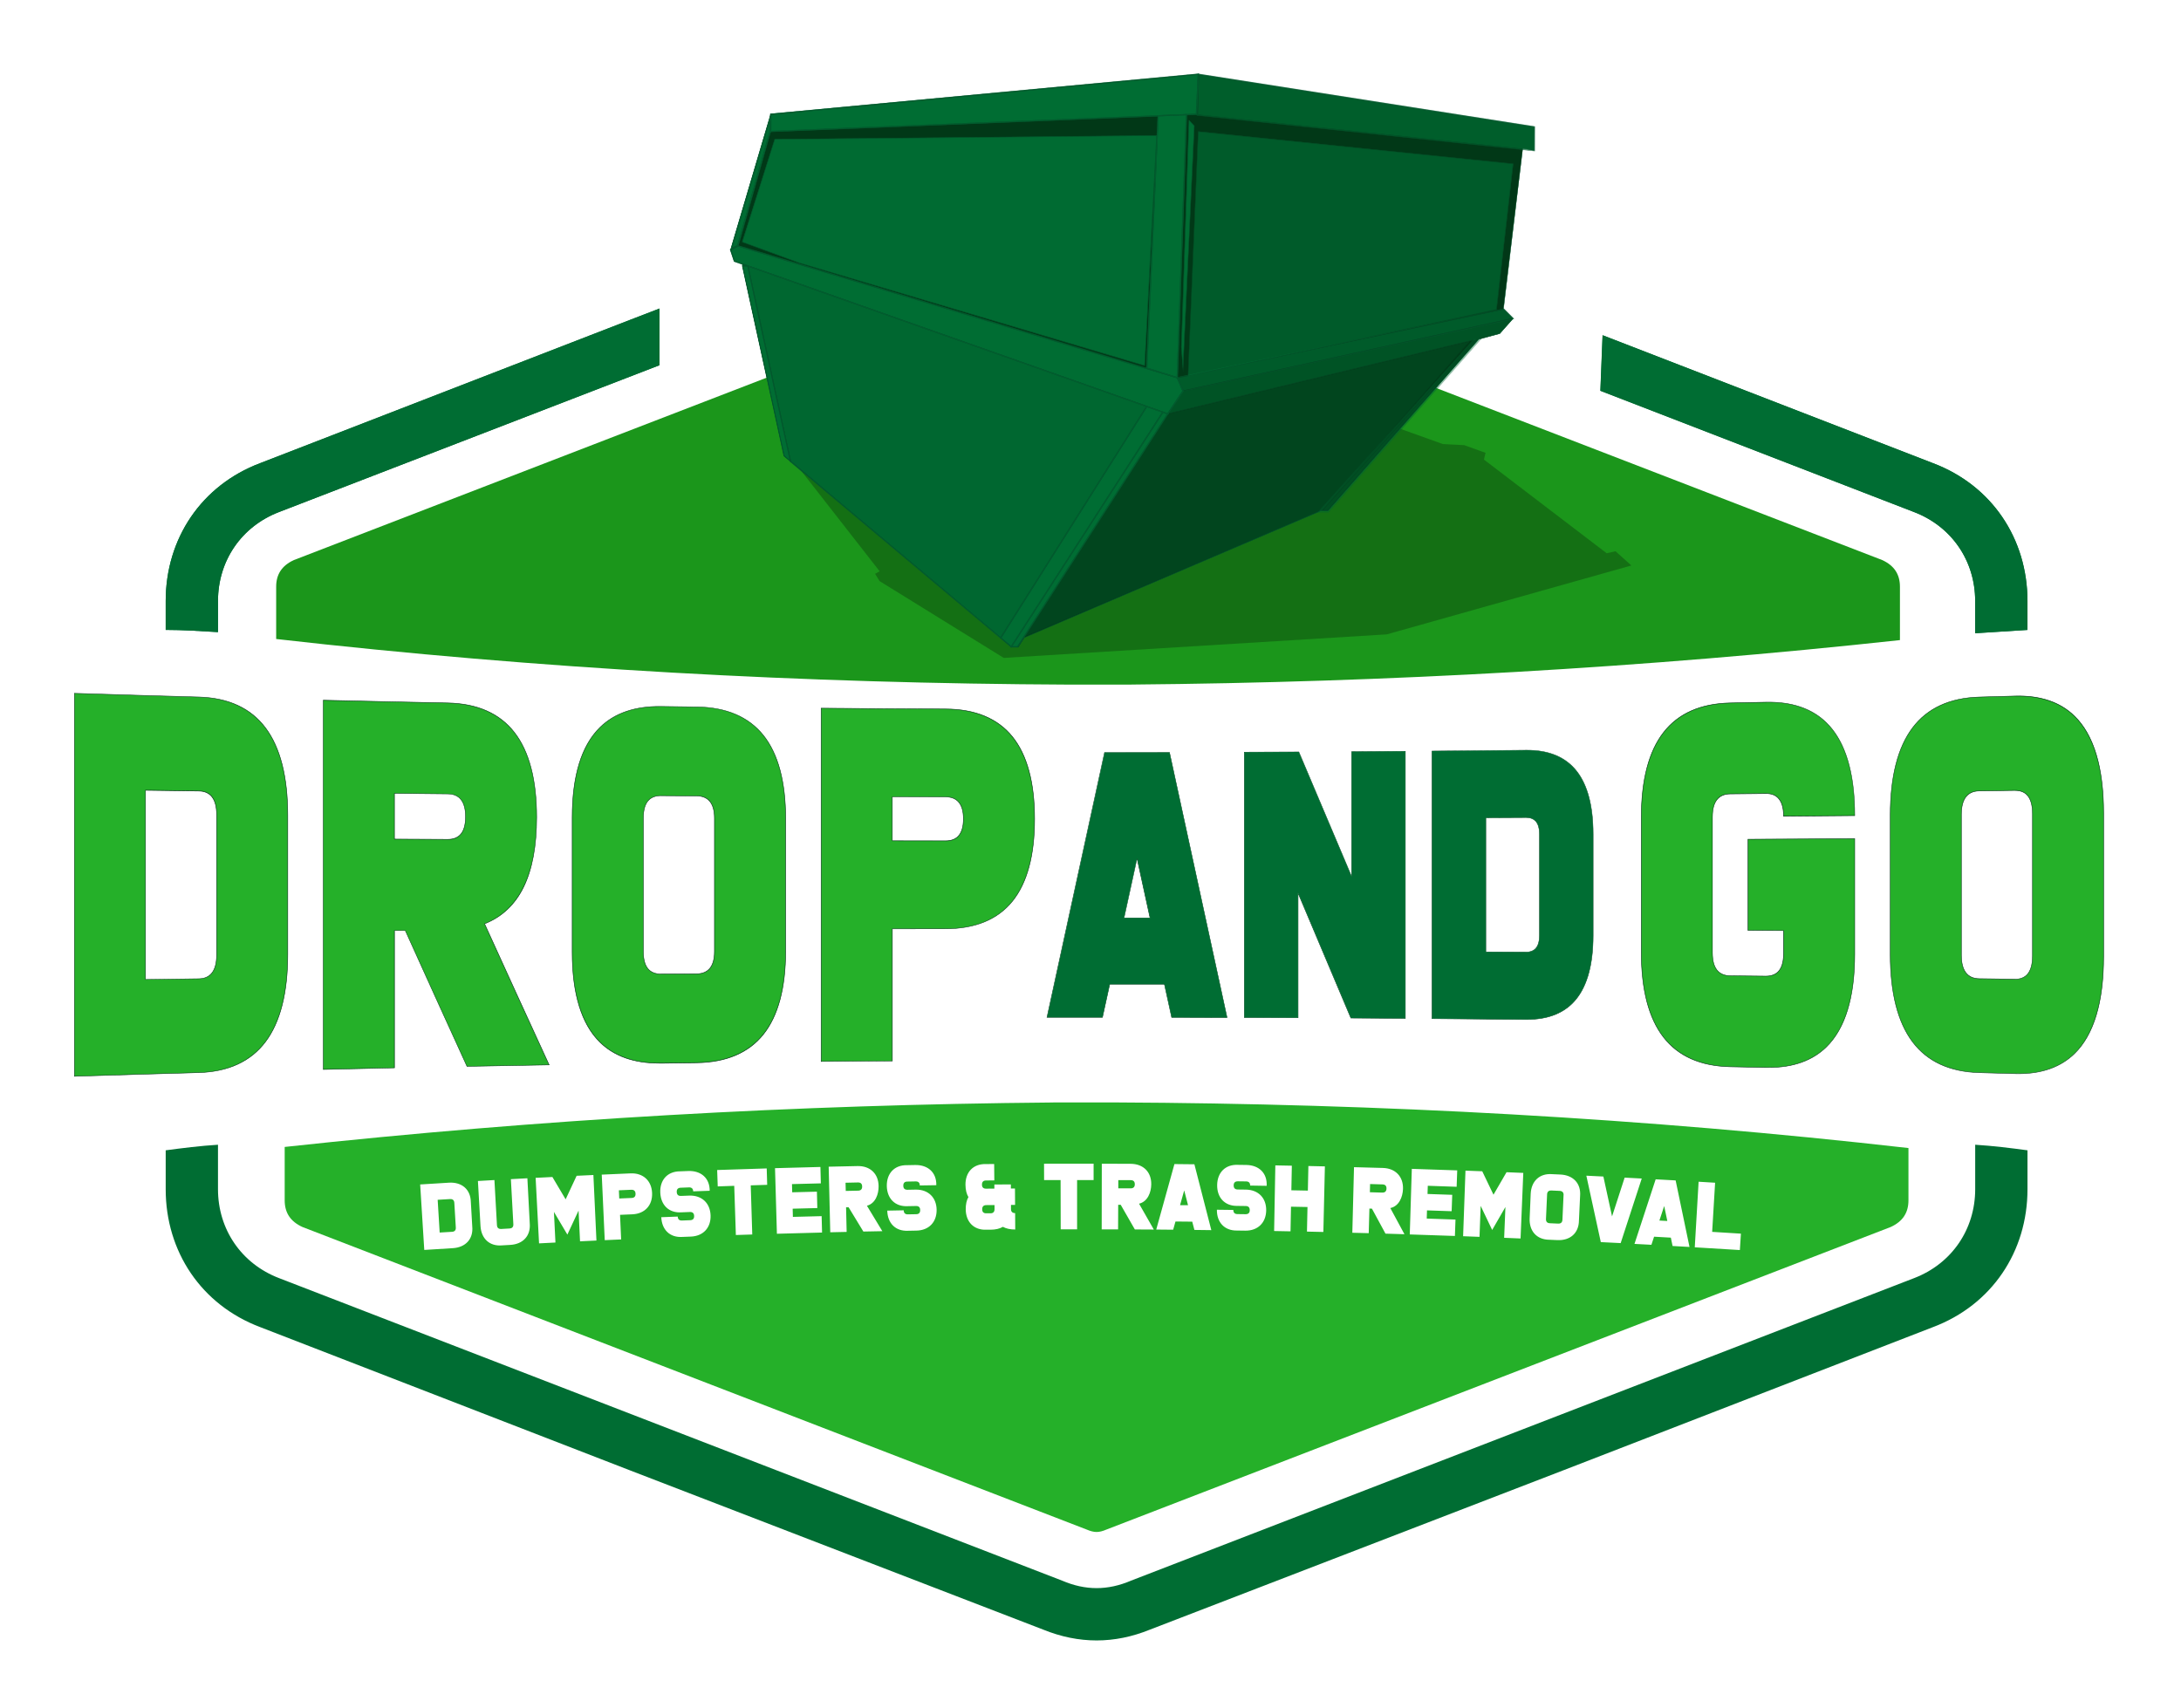 <?xml version="1.0" encoding="UTF-8"?><svg id="Layer_1" xmlns="http://www.w3.org/2000/svg" xmlns:xlink="http://www.w3.org/1999/xlink" viewBox="0 0 415 325"><defs><style>.cls-1{opacity:.9;}.cls-2{filter:url(#drop-shadow-2);}.cls-3{fill:#02562c;}.cls-4{fill:#fff;}.cls-5{opacity:.25;}.cls-6{opacity:.4;}.cls-7,.cls-8,.cls-9{fill:#006d33;}.cls-7,.cls-10,.cls-11{fill-rule:evenodd;}.cls-12{filter:url(#drop-shadow-1);}.cls-10{fill:#1b961b;}.cls-13{opacity:.66;}.cls-11,.cls-14{fill:#25b029;}.cls-9{stroke:#02562c;stroke-linejoin:round;stroke-width:.1px;}.cls-15{opacity:.96;}.cls-16{opacity:.5;}.cls-17{fill:#013817;}.cls-18{fill:#053017;}.cls-19{opacity:.7;}</style><filter id="drop-shadow-1" x="198.3" y="141.84" width="104.88" height="52.21" filterUnits="userSpaceOnUse"><feOffset dx=".87" dy=".87"/><feGaussianBlur result="blur" stdDeviation="0"/><feFlood flood-color="#000" flood-opacity=".9"/><feComposite in2="blur" operator="in"/><feComposite in="SourceGraphic"/></filter><filter id="drop-shadow-2" x="13.24" y="131.03" width="387.08" height="73.84" filterUnits="userSpaceOnUse"><feOffset dx=".87" dy=".87"/><feGaussianBlur result="blur-2" stdDeviation="0"/><feFlood flood-color="#000" flood-opacity=".9"/><feComposite in2="blur-2" operator="in"/><feComposite in="SourceGraphic"/></filter></defs><path class="cls-4" d="M208.66,319.11c-4.24,0-8.51-.86-12.7-2.54-.01,0-78.47-30.25-78.47-30.25l-70.44-27.29c-6.82-2.58-12.5-7.02-16.47-12.85-3.92-5.76-5.99-12.63-5.99-19.88v-7.41c0-.88.16-1.74.49-2.56.29-.72.19-1.54-.26-2.18-.43-.62-1.14-.99-1.89-.99-.02,0-.05,0-.07,0-2.74.08-5.48.17-8.2.25-.06,0-.14,0-.22,0-1.81,0-3.53-.69-4.83-1.96-1.34-1.3-2.11-3.12-2.11-4.98v-72.87c0-1.87.77-3.68,2.11-4.98,1.3-1.26,3.02-1.96,4.83-1.96.08,0,.16,0,.24,0,2.93.09,5.89.18,8.86.27.02,0,.05,0,.07,0,.82,0,1.58-.43,2-1.15.43-.73.42-1.64-.02-2.36-.65-1.08-1-2.32-1-3.58v-5.5c0-7.24,2.07-14.12,5.99-19.88,3.96-5.83,9.65-10.26,16.45-12.84l70.45-27.29,5.52-2.12c.8-.31,1.64-.46,2.49-.46,1.41,0,2.77.42,3.93,1.22.03.02.08.06.12.09l.08.06c.41.3.89.46,1.38.46s.95-.15,1.36-.44c.82-.59,1.16-1.65.84-2.61l-.68-2.04c-.59-1.77-.45-3.67.39-5.33.06-.13.12-.26.16-.39l6.71-22.69c.04-.13.07-.26.08-.4.36-3.24,2.99-5.82,6.25-6.13l80.81-7.58s.1-.01.15-.02c.35-.06.72-.08,1.09-.08h.2c.54,0,1.09.07,1.63.19.06.01.12.03.18.04l63.19,9.9c3.4.53,5.87,3.42,5.87,6.86v4.74c0,1.96-.84,3.84-2.3,5.16-.02.02-.04.04-.06.06-.03.03-.06.06-.08.08-.36.37-.59.84-.65,1.35l-2.36,19.85c-.06.54.07,1.1.37,1.55.57.86.95,1.86,1.09,2.9.13.93.8,1.7,1.71,1.93.19.05.39.07.58.07.72,0,1.41-.34,1.86-.93.49-.65,1.08-1.21,1.76-1.66,1.13-.74,2.45-1.14,3.81-1.14.86,0,1.7.16,2.5.47l62.82,24.32c6.81,2.58,12.5,7.02,16.47,12.84,3.92,5.76,5.99,12.64,5.99,19.88v5.5c0,1.72-.64,3.37-1.79,4.65-.53.58-.72,1.4-.52,2.16.21.76.79,1.36,1.54,1.6,4.18,1.32,7.61,3.79,10.18,7.33,3.61,4.97,5.36,11.77,5.36,20.79v27.33c0,9.02-1.75,15.82-5.36,20.79-2.41,3.33-5.59,5.71-9.43,7.08-.67.24-1.2.77-1.42,1.45-.22.68-.12,1.42.27,2.01.76,1.14,1.16,2.47,1.16,3.85v7.41c0,7.25-2.07,14.12-5.99,19.88-3.96,5.82-9.65,10.26-16.45,12.84l-70.45,27.29s-78.47,30.25-78.48,30.25c-4.18,1.69-8.46,2.54-12.7,2.54Z"/><path class="cls-4" d="M228.37,5.89c.54,0,1.09.07,1.63.19.06.01.12.03.18.04l63.19,9.9c3.4.53,5.87,3.42,5.87,6.86v4.74c0,1.96-.84,3.84-2.3,5.16-.02.02-.04.04-.06.06-.03.03-.06.06-.08.08-.36.37-.59.84-.65,1.35l-2.36,19.85c-.06.54.07,1.1.37,1.55.57.86.95,1.86,1.09,2.9.13.93.8,1.7,1.71,1.93.19.05.39.07.58.07.72,0,1.41-.34,1.86-.93.49-.65,1.08-1.21,1.76-1.66,1.13-.74,2.45-1.14,3.81-1.14.86,0,1.7.16,2.51.47l62.82,24.32c6.81,2.58,12.5,7.02,16.47,12.84,3.92,5.76,5.99,12.64,5.99,19.88v5.5c0,1.72-.64,3.37-1.79,4.65-.53.58-.72,1.4-.52,2.16.21.76.79,1.36,1.54,1.6,4.18,1.32,7.61,3.79,10.18,7.33,3.61,4.97,5.36,11.77,5.36,20.79v27.33c0,9.02-1.75,15.82-5.36,20.79-2.41,3.33-5.59,5.71-9.43,7.08-.67.24-1.2.77-1.42,1.45-.22.68-.12,1.42.27,2.01.76,1.14,1.16,2.47,1.16,3.85v7.41c0,7.25-2.07,14.12-5.99,19.88-3.96,5.82-9.65,10.26-16.45,12.84l-70.45,27.29s-78.47,30.25-78.48,30.25c-4.18,1.69-8.46,2.54-12.7,2.54s-8.51-.86-12.7-2.54c-.01,0-78.47-30.25-78.47-30.25l-70.44-27.29c-6.82-2.58-12.5-7.02-16.47-12.85-3.92-5.76-5.99-12.63-5.99-19.88v-7.41c0-.88.16-1.74.49-2.56.29-.72.19-1.54-.26-2.18-.43-.62-1.14-.99-1.89-.99-.02,0-.05,0-.07,0-2.74.08-5.48.17-8.2.25-.06,0-.14,0-.22,0-1.81,0-3.53-.69-4.83-1.96-1.34-1.3-2.11-3.12-2.11-4.98v-72.87c0-1.87.77-3.68,2.11-4.98,1.3-1.26,3.02-1.96,4.83-1.96.08,0,.16,0,.24,0,2.93.09,5.89.18,8.86.27.02,0,.05,0,.07,0,.82,0,1.58-.43,2-1.15.43-.73.42-1.64-.02-2.36-.65-1.08-1-2.32-1-3.58v-5.5c0-7.24,2.07-14.12,5.99-19.88,3.96-5.83,9.65-10.26,16.45-12.84l70.45-27.29,5.52-2.12c.8-.31,1.64-.46,2.49-.46,1.41,0,2.77.42,3.93,1.22.03.02.08.06.12.09l.08.06c.41.3.89.46,1.38.46s.95-.15,1.36-.44c.82-.59,1.16-1.65.84-2.61l-.68-2.04c-.59-1.77-.45-3.67.39-5.33.06-.13.12-.26.16-.39l6.71-22.69c.04-.13.07-.26.08-.4.36-3.24,2.99-5.82,6.25-6.13l80.81-7.58s.1-.01.15-.02c.35-.06.72-.08,1.09-.08h.2M228.37,1.89h-.2c-.56,0-1.12.04-1.66.13l-80.76,7.57c-5.09.48-9.2,4.47-9.83,9.51l-6.63,22.42c-1.02,2.08-1.34,4.38-.96,6.62-.92-.25-1.86-.37-2.82-.37-1.35,0-2.67.25-3.93.73l-5.52,2.12-70.46,27.3c-7.54,2.85-13.88,7.81-18.31,14.32-4.37,6.43-6.68,14.08-6.68,22.13v5.5c0,1.03.14,2.04.42,3.01-2.08-.06-4.16-.13-6.21-.19-.15,0-.26,0-.36,0-2.86,0-5.56,1.1-7.62,3.09-2.11,2.04-3.33,4.91-3.33,7.85v72.87c0,2.94,1.21,5.81,3.33,7.86,2.05,1.99,4.75,3.08,7.61,3.08.11,0,.23,0,.32,0,1.99-.06,3.97-.12,5.96-.18-.08.55-.13,1.1-.13,1.66v7.41c0,8.05,2.31,15.71,6.68,22.13,4.43,6.51,10.78,11.47,18.36,14.34l70.41,27.28s76.77,29.59,78.45,30.24c4.65,1.87,9.42,2.82,14.16,2.82s9.51-.95,14.16-2.82c1.67-.64,78.45-30.24,78.45-30.24l70.46-27.29c7.54-2.86,13.88-7.81,18.31-14.32,4.37-6.43,6.68-14.08,6.68-22.13v-7.41c0-1.48-.3-2.92-.86-4.27,3.81-1.71,7.01-4.32,9.52-7.78,4.12-5.68,6.13-13.25,6.13-23.14v-27.33c0-9.89-2-17.46-6.13-23.14-2.64-3.63-6.02-6.32-10.07-8.01.92-1.63,1.41-3.48,1.41-5.38v-5.5c0-8.05-2.31-15.7-6.68-22.13-4.43-6.51-10.78-11.47-18.36-14.34l-62.79-24.31c-1.26-.49-2.59-.74-3.95-.74-2.14,0-4.22.62-6,1.79-.2.13-.4.27-.59.42-.16-.36-.34-.71-.53-1.05l2.22-18.67c2.04-2.04,3.2-4.83,3.2-7.73v-4.74c0-5.42-3.89-9.97-9.25-10.81l-63.13-9.89c-.82-.19-1.65-.29-2.49-.29h0Z"/><path class="cls-11" d="M200.4,209.8c-48.88.42-97.55,3.17-146.23,8.46v10.16c0,2.33,1.06,4.02,3.39,5.08l149.19,57.56c1.48.63,2.33.63,3.81,0l149.19-57.56c2.33-1.06,3.39-2.75,3.39-5.08v-9.95c-50.15-5.71-100.52-8.46-151.09-8.68h-11.64Z"/><path class="cls-7" d="M202.1,300.79c4.44,1.9,8.68,1.9,13.12,0l148.98-57.56c7.19-2.75,11.64-9.31,11.64-16.93v-8.46c3.39.21,6.77.63,9.95,1.06v7.41c0,11.85-6.77,22.01-17.99,26.24l-70.47,27.3-78.51,30.26c-6.77,2.75-13.54,2.75-20.32,0l-78.51-30.26-70.47-27.3c-11.22-4.23-17.99-14.39-17.99-26.24v-7.41c3.17-.42,6.56-.85,9.95-1.06v8.46c0,7.62,4.44,14.18,11.64,16.93l148.98,57.56h0ZM53.12,97.43c-7.19,2.75-11.64,9.31-11.64,16.93v5.93c-3.39-.21-6.77-.42-9.95-.42v-5.5c0-11.85,6.77-22.01,17.99-26.24l70.47-27.3,5.5-2.12v10.79l-72.37,27.93h0ZM304.94,63.79l62.85,24.34c11.22,4.23,17.99,14.39,17.99,26.24v5.5c-3.17.21-6.56.42-9.95.63v-6.14c0-7.62-4.44-14.18-11.64-16.93l-59.68-23.07.42-10.58Z"/><path class="cls-10" d="M215.29,130.27c48.88-.42,97.55-3.17,146.23-8.46v-10.16c0-2.33-1.06-4.02-3.39-5.08l-149.19-57.56c-1.48-.63-2.33-.63-3.81,0L55.94,106.57c-2.33,1.06-3.39,2.75-3.39,5.08v9.95c50.15,5.71,100.52,8.46,151.09,8.68h11.64Z"/><polygon class="cls-5" points="307.4 104.9 310.42 107.61 263.87 120.72 190.99 125.2 167.36 110.58 166.51 109.19 167.38 108.72 149.57 85.91 161.25 59.32 162.32 59.09 164.52 60.07 227.54 68.24 228.75 68.08 274.54 84.5 278.6 84.71 282.67 86.17 282.37 87.46 305.72 105.28 307.4 104.9"/><path class="cls-7" d="M53.12,97.43l72.37-27.93v-10.79l-5.5,2.12-70.47,27.3c-11.22,4.23-17.99,14.39-17.99,26.24v5.5c3.17,0,6.56.21,9.95.42v-5.93c0-7.62,4.44-14.18,11.64-16.93h0ZM304.52,74.37l59.68,23.07c7.19,2.75,11.64,9.31,11.64,16.93v6.14c3.39-.21,6.77-.42,9.95-.63v-5.5c0-11.85-6.77-22.01-17.99-26.24l-62.85-24.34-.42,10.58Z"/><polygon class="cls-17" points="192.42 123.04 149.22 86.73 141.13 49.7 139.75 49.66 139.06 47.52 146.69 21.76 228.02 14.16 291.94 24.18 291.9 28.64 289.77 28.23 286.08 58.79 287.91 60.64 285.37 63.48 281.4 64.56 252.68 97.27 251.26 97.25 194.94 121.32 193.76 123.16 192.42 123.04"/><path class="cls-3" d="M228.01,14.21l63.84,10v4.32l-2.07-.34-.1-.02v.1s-3.64,30.51-3.64,30.51v.05s.03.03.03.03l1.75,1.75-2.46,2.82-3.97,1.08h-.03s-.02.03-.02.03l-28.67,32.66h-1.45s-56.3,24.08-56.3,24.08h-.03s-.02.04-.02.04l-1.14,1.79-1.28-.11-43.18-36.28-8.1-37.02-.02-.08h-1.35l-.69-2.08,7.6-25.7,81.29-7.62M228.01,14.11l-81.37,7.63-7.63,25.79.73,2.18h1.34l8.1,37.05,43.23,36.32,1.37.12,1.17-1.84,56.3-24.07h1.45l28.7-32.69,4-1.09,2.54-2.91-1.82-1.82,3.63-30.51,2.18.36v-4.52l-63.93-10.01h0Z"/><g class="cls-16"><polygon class="cls-8" points="225.15 74.44 287.96 60.66 285.37 63.48 222.31 78.7 225.15 74.44"/><path class="cls-3" d="M287.68,60.77l-2.33,2.66-62.93,15.19,2.75-4.12,62.52-13.73M287.95,60.61l-62.84,13.8-2.91,4.36,63.2-15.26,2.54-2.91h0Z"/></g><g class="cls-5"><polygon class="cls-8" points="222.24 78.8 279.67 64.95 251.22 97.27 194.93 121.16 222.24 78.8"/><path class="cls-3" d="M279.39,65.07l-28.18,32.15-56.15,23.84,27.21-42.2,57.13-13.79M279.66,64.9l-57.46,13.87-27.4,42.5,56.46-23.97,28.4-32.39h0Z"/></g><polygon class="cls-8" points="146.7 21.74 228.02 14.16 227.6 21.74 146.7 24.96 146.7 21.74"/><path class="cls-3" d="M227.91,14.22l-.35,7.43-80.81,3.26v-3.08l81.17-7.61M228.01,14.11l-81.37,7.63v3.27l81-3.27.36-7.63h0Z"/><path class="cls-8" d="M146.58,21.64l81.56-7.6-.43,7.82-.06-.04-81.07,3.27v-3.44ZM146.76,21.8l-.04,3.09,80.83-3.21.4-7.49-81.18,7.61Z"/><path class="cls-3" d="M228.03,14.09l-.37,7.67h-.02s-81.02,3.27-81.02,3.27v-3.31l81.41-7.63M146.67,24.99h.1s80.78-3.26,80.78-3.26h.09s0-.09,0-.09l.35-7.39v-.11s-.11.01-.11.01l-81.13,7.61h-.09v3.24M228.13,13.99l-81.6,7.65v3.49l81.12-3.27h.11s.37-7.87.37-7.87h0ZM227.89,14.24l-.35,7.39-80.78,3.26v-3.04l81.13-7.61h0Z"/><g class="cls-19"><polygon class="cls-8" points="227.84 21.84 228.09 14.12 291.94 24.18 291.9 28.59 227.84 21.84"/><path class="cls-3" d="M228.13,14.23l63.72,9.98v4.33l-63.91-6.73.2-7.57M228.04,14.12l-.2,7.77,64.11,6.75v-4.52l-63.91-10.01h0Z"/><path class="cls-8" d="M227.72,21.95l.25-7.96.07.07,64,10.02-.04,4.64-64.29-6.77ZM227.9,21.78l63.92,6.78.05-4.34-63.77-10.03-.2,7.59Z"/><path class="cls-3" d="M228.02,14.1h.02s63.92,10.02,63.92,10.02v4.55h-.02s-64.13-6.76-64.13-6.76l.21-7.81M291.92,28.62v-4.48h-.08s-63.68-9.99-63.68-9.99l-.11-.02v.11s-.2,7.53-.2,7.53v.09s.09,0,.09,0l63.88,6.73h.11M227.93,13.99l-.21,8.01,64.22,6.77h.13s0-4.73,0-4.73l-64-10.02-.13-.02h0ZM291.83,28.52l-63.88-6.73.2-7.53,63.68,9.97v4.29h0Z"/></g><g class="cls-13"><polygon class="cls-8" points="224.06 71.85 286.14 58.84 287.91 60.64 225.13 74.36 224.06 71.85"/><path class="cls-3" d="M286.1,58.9l1.65,1.65-62.59,13.75-1.01-2.36,61.95-13.04M286.13,58.79l-62.11,13.08,1.09,2.54,62.84-13.8-1.82-1.82h0Z"/><path class="cls-8" d="M223.94,71.79l62.23-13.04,1.92,1.95-63,13.76-1.14-2.67ZM224.13,71.89l.99,2.45,62.67-13.73-1.67-1.77-61.99,13.05Z"/><path class="cls-3" d="M286.16,58.7l-62.26,13.11,1.16,2.71,63.07-13.85-1.96-1.96h0ZM225.16,74.31l-1.02-2.38,61.96-13.05,1.67,1.67-62.62,13.75h0Z"/></g><polygon class="cls-8" points="146.61 22.36 146.51 25 140.35 46.73 139.24 47.27 146.61 22.36"/><path class="cls-3" d="M146.46,23.01v1.98l-6.15,21.69-1,.5,7.15-24.17M146.56,22.34l-7.4,25.02,1.24-.62,6.16-21.75v-2.66h0Z"/><path class="cls-9" d="M146.47,22.94v2.05l-6.15,21.7-1.03.51,7.17-24.26M146.65,21.74l-7.63,25.79,1.45-.73,6.18-21.79v-3.27h0Z"/><polygon class="cls-8" points="139.76 49.67 139.06 47.52 140.49 46.85 224 71.92 225.06 74.43 222.18 78.71 139.76 49.67"/><path class="cls-3" d="M140.48,46.91l83.47,25.04,1.05,2.45-2.84,4.25-82.34-29.02-.68-2.06,1.34-.67M140.47,46.81l-1.45.73.73,2.18,82.46,29.06,2.91-4.36-1.09-2.54-83.55-25.06h0Z"/><path class="cls-8" d="M139.67,49.76l-.75-2.3,1.56-.73,83.61,25.1,1.11,2.62-2.97,4.41-82.56-29.1ZM139.14,47.55l.65,2.09,82.35,29.04,2.88-4.25-1.04-2.48-83.5-25.07-1.34.67Z"/><path class="cls-3" d="M140.47,46.79h0s83.55,25.07,83.55,25.07l1.1,2.56-2.92,4.38h-.01s-82.46-29.07-82.46-29.07l-.73-2.2,1.47-.74M222.19,78.75l.04-.06,2.82-4.23.03-.04-.02-.05-1.04-2.44-.02-.04h-.04s-83.45-25.05-83.45-25.05h-.04s-.03,0-.03,0l-1.32.66-.08.04.03.08.68,2.03v.04s.06.02.06.02l82.32,29.01.07.02M140.46,46.68l-1.58.79.78,2.33,82.51,29.08.08.03,2.99-4.49-1.14-2.65-83.6-25.08h-.04ZM222.15,78.63l-82.32-29.01-.68-2.03,1.32-.66,83.45,25.03,1.04,2.44-2.82,4.23h0Z"/><polygon class="cls-8" points="218.22 70.01 220.42 22.04 225.76 21.87 223.97 71.81 218.22 70.01"/><path class="cls-3" d="M225.66,21.92l-1.74,49.82-5.62-1.76,2.16-47.85,5.2-.21M225.76,21.82l-5.39.22-2.16,48.02,5.81,1.82,1.75-50.05h0Z"/><path class="cls-8" d="M218.1,70.09l2.21-48.16,5.58-.18-.05.07-1.75,50.14-5.98-1.87ZM220.48,22.1l-2.2,47.87,5.62,1.79,1.8-49.87-5.21.21Z"/><path class="cls-3" d="M225.78,21.8v.02s-1.75,50.08-1.75,50.08l-5.85-1.83h0s2.16-48.05,2.16-48.05l5.43-.22M224,71.84v-.13s1.74-49.77,1.74-49.77v-.1s-.1,0-.1,0l-5.16.21h-.09s0,.09,0,.09l-2.16,47.82v.07s.07.02.07.02l5.58,1.74.12.04M225.88,21.7l-5.62.23-2.17,48.12v.09s6.04,1.89,6.04,1.89l1.75-50.2v-.12h0ZM225.64,21.94l-1.74,49.77-5.58-1.74,2.16-47.82,5.16-.21h0Z"/><g class="cls-15"><polygon class="cls-8" points="152.11 50.03 141.21 46.03 147.42 26.48 220.13 25.79 217.8 69.57 152.11 50.03"/><path class="cls-3" d="M220.02,25.84l-2.27,43.67-65.62-19.52-10.81-3.96,6.13-19.46,72.58-.72M220.13,25.74l-72.75.73-6.18,19.62,10.9,4,65.75,19.55,2.28-43.89h0Z"/></g><polygon class="cls-8" points="224.79 66.06 226.24 22.83 227.25 23.96 225.09 70.05 224.79 66.06"/><path class="cls-3" d="M226.29,23.06l.9.9-2.1,45.29-.24-3.19,1.45-43M226.2,22.83l-1.45,43.23.36,4.78,2.18-46.91-1.09-1.09h0Z"/><g class="cls-13"><polygon class="cls-8" points="228.01 25.01 287.94 31.18 284.75 58.93 226.07 71.56 228.01 25.01"/><path class="cls-3" d="M228.06,25.12l59.78,6.1-3.14,27.63-58.59,12.65,1.94-46.38M227.97,25.01l-1.95,46.61,58.78-12.69,3.15-27.8-59.98-6.12h0Z"/></g><g class="cls-1"><polygon class="cls-8" points="150.43 87.74 142.34 50.6 218.19 77.41 190.4 121.33 150.43 87.74"/><path class="cls-3" d="M142.42,50.76l75.64,26.66-27.67,43.85-39.91-33.54-8.07-36.97M142.29,50.61l8.11,37.17,40.02,33.63,27.79-44.04-75.92-26.76h0Z"/><path class="cls-8" d="M150.32,87.81l-8.15-37.38.13.12,76.06,26.8-.1.05-27.83,44.11-40.11-33.7ZM150.46,87.73l39.9,33.54,27.71-43.82-75.69-26.74,8.08,37.01Z"/><path class="cls-3" d="M142.26,50.58h.03s75.94,26.77,75.94,26.77v.02s-27.81,44.06-27.81,44.06h-.02s-40.02-33.65-40.02-33.65h0s-8.12-37.21-8.12-37.21M190.41,121.38l.06-.09,27.64-43.81.06-.1-.11-.04-75.59-26.64-.16-.06.04.17,8.06,36.93v.03s.03.02.03.02l39.89,33.52.08.07M142.13,50.43l8.15,37.37v.04s40.06,33.65,40.06,33.65l.1.09,27.86-44.16.08-.12-76.05-26.8-.2-.07h0ZM190.39,121.23l-39.89-33.52-8.06-36.93,75.59,26.64-27.64,43.81h0Z"/></g><polygon class="cls-8" points="190.45 121.37 218.25 77.39 221.25 78.49 192.4 123.02 190.45 121.37"/><path class="cls-3" d="M218.25,77.48l2.87,1.01-28.73,44.45-1.85-1.56,27.7-43.91M218.21,77.36l-27.79,44.04,2,1.68,28.85-44.64-3.06-1.08h0Z"/><path class="cls-8" d="M190.3,121.39l.06-.02,27.84-44.12,3.23,1.18-.1.05-28.89,44.71-2.13-1.79ZM190.53,121.36l1.83,1.59,28.77-44.42-2.9-1.08-27.71,43.91Z"/><path class="cls-3" d="M218.2,77.34l3.1,1.09v.02s-28.88,44.66-28.88,44.66l-2.03-1.7h0s27.8-44.07,27.8-44.07M192.41,123.06l.06-.09,28.7-44.41.07-.1-.12-.04-2.84-1-.07-.03-.04.07-27.69,43.88-.05.07.06.05,1.82,1.53.08.07M218.16,77.22l-27.84,44.12-.05.09,2.18,1.83,28.92-44.75.08-.12-3.29-1.16h0ZM192.39,122.91l-1.82-1.53,27.69-43.88,2.84,1-28.7,44.41h0Z"/><polygon class="cls-8" points="149.22 86.73 141.33 50.6 142.29 50.66 150.32 87.65 149.22 86.73"/><path class="cls-3" d="M142.21,50.71l8.03,36.82-.97-.81-7.88-36.01h.81M142.29,50.61h-1.01l7.91,36.15,1.21,1.02-8.11-37.17h0Z"/><path class="cls-8" d="M149.14,86.77l-7.92-36.26,1.14.06,8.1,37.31-1.32-1.11ZM149.22,86.73l1.01.86-7.96-36.9-.94-.04,7.89,36.08Z"/><path class="cls-3" d="M142.36,50.52h-1.18l7.94,36.29,1.43,1.2-8.16-37.42v-.07h-.01ZM150.26,87.55l-.99-.83-7.88-36.02h.83l8.04,36.85h0Z"/><polygon class="cls-8" points="192.42 123.04 221.31 78.47 222.19 78.82 193.6 123.04 192.42 123.04"/><path class="cls-3" d="M221.31,78.56l.75.26-27.33,42.39-1.14,1.78h-.99l28.71-44.43M221.27,78.44l-28.85,44.64h1.22l1.17-1.82,27.4-42.5-.93-.33h0Z"/><path class="cls-8" d="M192.2,123.15l29.06-44.83,1.1.43-.1.05-28.59,44.35h-1.46ZM192.59,122.95l.98.07,28.5-44.16-.77-.33-28.71,44.42Z"/><path class="cls-3" d="M221.26,78.42l.97.34v.02s-28.59,44.32-28.59,44.32h-1.26l28.88-44.69M192.45,123.07h1.17l.03-.04,28.46-44.14.07-.1-.12-.04-.71-.25-.07-.03-.04.06-28.69,44.39-.1.15M221.22,78.3l-29.02,44.9h1.49l28.6-44.37.08-.12-1.16-.41h0ZM192.63,122.97l28.69-44.39.71.25-28.46,44.14h-.94Z"/><g class="cls-6"><polygon class="cls-8" points="251.26 97.25 280.55 64.73 281.41 64.65 252.69 97.25 251.26 97.25"/><path class="cls-3" d="M281.17,64.73l-28.51,32.47h-1.19l29.09-32.41.61-.06M281.41,64.61l-.89.09-29.26,32.6h1.45l28.7-32.69h0Z"/><path class="cls-8" d="M250.74,97.48l29.7-32.97,1.54-.14-29.18,33.12h-2.05ZM280.62,64.87l-28.88,32.17.87.08,28.36-32.28-.34.03Z"/><path class="cls-3" d="M281.74,64.44l-28.96,32.99h-1.82l29.49-32.86,1.29-.13M251.56,97.16h1.09l.03-.03,28.24-32.17.16-.18-.24.02-.22.02h-.04s-.03.03-.03.03l-28.85,32.15-.14.16M281.97,64.32l-1.57.16-29.66,33.05h2.08l29.15-33.21h0ZM280.85,64.89l-28.24,32.17h-.83l28.85-32.15.22-.02h0Z"/></g><g class="cls-12"><path class="cls-18" d="M289.72,193.18c-.07,0-.15,0-.22,0-5.9-.06-11.91-.11-17.87-.16h-.05v-51.01h.05c5.96-.05,11.97-.1,17.87-.16,3.76-.04,6.73.99,8.83,3.06,2.64,2.61,3.98,6.97,3.98,12.94v19.32c0,5.97-1.34,10.33-3.98,12.94-2.06,2.03-4.95,3.06-8.61,3.06ZM271.69,192.92c5.94.05,11.93.1,17.82.16,3.74.04,6.68-.98,8.76-3.04,2.62-2.6,3.96-6.93,3.96-12.88v-19.32c0-5.95-1.33-10.28-3.96-12.88-2.08-2.06-5.03-3.08-8.76-3.04-5.88.06-11.88.11-17.82.16v50.82ZM266.58,192.98h-.05c-3.41-.03-6.9-.05-10.36-.07h-.03s-.01-.03-.01-.03c-3.19-7.57-6.45-15.28-9.96-23.58v23.55h-.05c-3.4-.02-6.81-.03-10.21-.04h-.05v-50.59h.05c3.45-.01,6.94-.03,10.36-.04h.03s.01.03.01.03c3.56,8.39,6.82,16.09,9.96,23.52v-23.6h.05c3.4-.02,6.81-.04,10.21-.07h.05s0,50.93,0,50.93ZM256.21,192.81c3.44.02,6.89.04,10.28.07v-50.74c-3.37.02-6.74.05-10.11.07v23.99l-.09-.22c-3.17-7.49-6.45-15.25-10.04-23.71-3.4.02-6.86.03-10.28.04v50.4c3.37.01,6.74.03,10.11.04v-23.93l.09.22c3.54,8.37,6.83,16.14,10.04,23.77ZM232.68,192.8h-.06c-3.5-.01-7.04-.02-10.54-.03h-.04s-1.38-6.3-1.38-6.3c-3.45,0-6.89,0-10.34,0l-1.38,6.3h-.04c-3.47,0-7.02,0-10.54,0h-.06s.01-.06.01-.06c2.41-11.1,4.82-22.21,7.24-33.31l3.72-17.12h.04c4.1,0,8.25,0,12.35-.01h.04s0,.04,0,.04c4.22,19.41,7.7,35.44,10.95,50.45v.06ZM222.11,192.67c3.46,0,6.98.02,10.44.03-3.25-14.98-6.72-30.98-10.93-50.35-4.07,0-8.2.01-12.28.01l-3.7,17.05c-2.41,11.08-4.82,22.16-7.22,33.25,3.49,0,7,0,10.44,0l1.38-6.3h.04c3.47,0,6.94,0,10.41,0h.04l1.38,6.3ZM289.53,180.37s-.01,0-.02,0c-2.55-.01-5.1-.03-7.66-.04h-.05v-25.64h.05c2.55-.01,5.1-.02,7.66-.04,0,0,.01,0,.02,0,.75,0,1.35.21,1.77.63.53.53.81,1.41.81,2.61v19.23c0,1.2-.27,2.07-.81,2.61-.42.42-1.02.63-1.77.63ZM281.9,180.23c2.54.01,5.07.02,7.61.04,0,0,.01,0,.02,0,.73,0,1.3-.2,1.71-.61.52-.51.78-1.37.78-2.54v-19.23c0-1.17-.26-2.02-.78-2.54-.4-.4-.98-.61-1.71-.61,0,0-.01,0-.02,0-2.54.01-5.07.03-7.61.04v25.45ZM218.03,173.86h-5.07s2.54-11.65,2.54-11.65l2.54,11.65ZM213.07,173.76h4.83s-2.42-11.1-2.42-11.1l-2.42,11.1Z"/><path class="cls-8" d="M220.7,186.42c-3.47,0-6.94,0-10.41,0-.46,2.1-.92,4.2-1.38,6.3-3.51,0-7.03,0-10.54,0,3.65-16.8,7.3-33.6,10.95-50.39,4.12,0,8.24,0,12.35-.01,3.65,16.8,7.3,33.61,10.95,50.45-3.51-.01-7.03-.02-10.54-.03-.46-2.1-.92-4.2-1.38-6.3ZM217.97,173.81c-.83-3.79-1.65-7.58-2.48-11.37-.83,3.79-1.65,7.58-2.48,11.37,1.65,0,3.3,0,4.95,0ZM246.12,169.06v23.74c-3.4-.02-6.81-.03-10.21-.04v-50.5c3.45-.01,6.91-.03,10.36-.04,3.35,7.9,6.7,15.81,10.06,23.74v-23.8c3.4-.02,6.81-.04,10.21-.07v50.83c-3.45-.03-6.91-.05-10.36-.07-3.35-7.95-6.7-15.88-10.06-23.8ZM271.64,142.05c5.96-.05,11.91-.1,17.87-.16,8.51-.09,12.76,5.22,12.76,15.96v19.32c0,10.74-4.25,16.05-12.76,15.96-5.96-.06-11.91-.12-17.87-.16v-50.91ZM281.85,154.74v25.54c2.55.01,5.1.02,7.66.04,1.7,0,2.55-1.05,2.55-3.19v-19.23c0-2.14-.85-3.2-2.55-3.19-2.55.01-5.1.03-7.66.04Z"/></g><g class="cls-2"><path class="cls-14" d="M13.29,131.08c7.89.25,15.79.48,23.68.7,11.28.33,16.91,7.81,16.91,22.5v26.47c0,14.69-5.64,22.17-16.91,22.5-7.89.22-15.79.45-23.68.7,0-24.29,0-48.58,0-72.87ZM26.82,149.5v36.02c3.38-.05,6.77-.1,10.15-.14,2.25-.03,3.38-1.53,3.38-4.5v-26.73c0-2.97-1.13-4.47-3.38-4.5-3.38-.05-6.77-.09-10.15-.14ZM60.64,132.38c7.89.19,15.79.36,23.68.52,11.28.24,16.92,7.47,16.92,21.75,0,10.94-3.3,17.69-9.91,20.28,4.09,9.01,8.19,17.95,12.28,26.85-5.21.09-10.42.18-15.63.28-3.91-8.56-7.83-17.17-11.74-25.85-.69,0-1.38,0-2.06.01v26.12c-4.51.1-9.02.2-13.53.31,0-23.42,0-46.84,0-70.26ZM74.18,150.1v8.71c3.38.02,6.77.04,10.15.05,2.26.01,3.38-1.42,3.38-4.3,0-2.88-1.13-4.33-3.38-4.35-3.38-.03-6.77-.07-10.15-.1ZM131.7,133.65c11.28.14,16.92,7.2,16.92,21.23v25.25c0,14.03-5.64,21.08-16.92,21.23-2.26.03-4.51.06-6.77.09-11.28.16-16.92-6.86-16.92-21.12v-25.64c0-14.26,5.64-21.28,16.92-21.12,2.26.03,4.51.06,6.77.09ZM135.08,154.83c0-2.82-1.13-4.23-3.38-4.25-2.26-.01-4.51-.03-6.77-.04-2.26-.02-3.38,1.39-3.38,4.23v25.49c0,2.83,1.13,4.24,3.38,4.23,2.26-.01,4.51-.03,6.77-.04,2.26-.01,3.38-1.43,3.38-4.25,0-8.45,0-16.91,0-25.36ZM155.38,133.9c7.9.07,15.79.12,23.69.15,11.28.05,16.92,7.01,16.92,20.93,0,13.92-5.64,20.88-16.92,20.89-3.38,0-6.77,0-10.15.01v25.14c-4.51.03-9.02.06-13.54.1v-67.23ZM168.92,150.75v8.38c3.38,0,6.77,0,10.15.01,2.26,0,3.38-1.39,3.38-4.18,0-2.79-1.13-4.18-3.38-4.19-3.38,0-6.77-.02-10.15-.03ZM335.13,132.76c11.28-.26,16.92,6.92,16.92,21.58-4.51.04-9.02.08-13.53.11,0-2.9-1.13-4.34-3.38-4.32-2.26.02-4.51.05-6.77.07-2.26.02-3.38,1.47-3.38,4.35v25.91c0,2.88,1.13,4.33,3.38,4.35,2.26.02,4.51.05,6.77.07,2.26.02,3.38-1.41,3.38-4.32v-4.35c-2.26-.01-4.51-.02-6.77-.04v-17.34c6.77-.03,13.53-.07,20.3-.11v21.96c0,14.66-5.64,21.83-16.92,21.58-2.26-.05-4.51-.09-6.77-.14-11.28-.24-16.92-7.47-16.92-21.75v-25.73c0-14.28,5.64-21.51,16.92-21.75,2.26-.04,4.51-.09,6.77-.14ZM382.49,131.58c11.28-.35,16.91,7.06,16.91,22.26v27.33c0,15.21-5.64,22.61-16.91,22.26-2.26-.06-4.51-.13-6.77-.19-11.28-.33-16.91-7.81-16.91-22.5v-26.47c0-14.69,5.64-22.17,16.91-22.5,2.26-.06,4.51-.13,6.77-.19ZM385.87,154c0-3-1.13-4.49-3.38-4.45-2.26.03-4.51.06-6.77.1-2.26.03-3.38,1.53-3.38,4.5v26.73c0,2.97,1.13,4.47,3.38,4.5,2.26.03,4.51.06,6.77.1,2.25.03,3.38-1.45,3.38-4.45v-27.02Z"/><path class="cls-18" d="M13.24,203.99v-72.97h.05c7.86.25,15.83.48,23.68.7,5.63.16,9.91,2.14,12.72,5.89,2.81,3.74,4.24,9.35,4.24,16.66v26.47c0,7.32-1.43,12.92-4.24,16.66-2.81,3.74-7.09,5.72-12.72,5.89-7.86.22-15.83.45-23.68.7h-.05ZM13.33,131.13v72.77c7.83-.25,15.78-.48,23.63-.7,5.6-.16,9.85-2.13,12.65-5.85,2.8-3.72,4.22-9.31,4.22-16.61v-26.47c0-7.3-1.42-12.88-4.22-16.61-2.8-3.72-7.05-5.68-12.65-5.85-7.84-.22-15.79-.45-23.63-.7ZM383.23,203.5c-.25,0-.49,0-.74-.01-2.26-.06-4.51-.13-6.77-.19-5.63-.16-9.91-2.14-12.72-5.89-2.81-3.74-4.24-9.35-4.24-16.66v-26.47c0-7.32,1.43-12.92,4.24-16.66,2.81-3.74,7.09-5.72,12.72-5.89,2.26-.06,4.51-.13,6.77-.19h0c4.8-.15,8.63,1.13,11.38,3.8,3.7,3.59,5.58,9.82,5.58,18.51v27.33c0,8.69-1.88,14.92-5.58,18.51-2.61,2.53-6.19,3.81-10.64,3.81ZM382.49,131.63c-2.26.06-4.51.13-6.77.19-5.6.16-9.85,2.13-12.65,5.85-2.8,3.72-4.22,9.31-4.22,16.61v26.47c0,7.3,1.42,12.88,4.22,16.61,2.79,3.72,7.05,5.68,12.65,5.85,2.26.06,4.51.13,6.77.19,4.77.15,8.58-1.12,11.31-3.77,3.68-3.57,5.55-9.78,5.55-18.44v-27.33c0-8.67-1.87-14.87-5.55-18.44-2.73-2.65-6.54-3.92-11.31-3.77h0ZM60.6,202.69v-70.36h.05c7.86.19,15.83.36,23.68.52,5.63.12,9.91,2.01,12.72,5.63,2.81,3.61,4.24,9.06,4.24,16.17,0,5.45-.84,9.92-2.48,13.29-1.64,3.35-4.14,5.71-7.41,7.01,3.95,8.68,8.07,17.7,12.26,26.8l.03.07h-.07c-5.17.09-10.43.18-15.63.28h-.03s-.01-.03-.01-.03c-3.99-8.72-7.93-17.41-11.73-25.82h-1.98v26.13h-.05c-4.5.1-9.06.2-13.53.31h-.05ZM60.69,132.43v70.16c4.44-.11,8.96-.21,13.44-.3v-26.12h2.14s.01.02.01.02c3.79,8.41,7.74,17.09,11.73,25.82,5.16-.1,10.39-.19,15.53-.28-4.19-9.1-8.31-18.11-12.25-26.78l-.02-.05.05-.02c6.56-2.57,9.88-9.37,9.88-20.23,0-7.09-1.42-12.51-4.22-16.11-2.8-3.59-7.05-5.47-12.65-5.59-7.83-.16-15.78-.33-23.63-.51ZM335.69,202.32c-.19,0-.38,0-.57,0-2.26-.05-4.51-.09-6.77-.14-5.63-.12-9.91-2.01-12.72-5.63-2.81-3.61-4.24-9.06-4.24-16.17v-25.73c0-7.12,1.43-12.56,4.24-16.17,2.81-3.62,7.1-5.51,12.72-5.63,2.26-.04,4.51-.09,6.77-.14h0c4.9-.11,8.79,1.2,11.56,3.91,3.59,3.51,5.41,9.47,5.41,17.72v.05h-.05c-4.51.04-9.02.08-13.53.12h-.05s0-.05,0-.05c0-1.61-.36-2.78-1.06-3.48-.54-.54-1.31-.81-2.28-.79-2.26.02-4.51.05-6.77.07-2.21.02-3.34,1.47-3.34,4.3v25.91c0,2.83,1.12,4.28,3.34,4.3,2.26.02,4.51.05,6.77.07.97,0,1.73-.26,2.28-.79.7-.69,1.06-1.86,1.06-3.48v-4.3c-2.24-.01-4.48-.02-6.72-.04h-.05v-17.44h.05c6.66-.03,13.49-.07,20.3-.11h.05s0,22,0,22c0,8.25-1.82,14.21-5.41,17.72-2.66,2.6-6.35,3.92-10.99,3.92ZM335.13,132.81c-2.26.05-4.51.09-6.77.14-5.6.12-9.86,2-12.65,5.59-2.8,3.6-4.22,9.02-4.22,16.11v25.73c0,7.09,1.42,12.51,4.22,16.11,2.8,3.59,7.05,5.47,12.65,5.59,2.26.04,4.51.09,6.77.14,4.87.11,8.74-1.2,11.49-3.88,3.57-3.49,5.38-9.43,5.38-17.65v-21.91c-6.78.04-13.57.08-20.2.11v17.24c2.24.01,4.48.02,6.72.04h.05v4.4c0,1.64-.37,2.83-1.09,3.54-.56.56-1.35.83-2.35.82-2.26-.02-4.51-.05-6.77-.07-2.28-.02-3.43-1.5-3.43-4.4v-25.91c0-2.9,1.15-4.38,3.43-4.4,2.26-.02,4.51-.05,6.77-.07.99-.01,1.78.27,2.35.82.71.71,1.08,1.88,1.09,3.49,4.48-.04,8.96-.07,13.44-.11,0-8.2-1.82-14.12-5.38-17.6-2.75-2.69-6.61-3.99-11.49-3.88h0ZM124.55,201.5c-4.8,0-8.6-1.35-11.31-4.02-3.5-3.45-5.28-9.22-5.28-17.15v-25.64c0-7.93,1.78-13.7,5.28-17.15,2.78-2.74,6.71-4.09,11.69-4.02,2.26.03,4.51.06,6.77.09h0c5.63.07,9.91,1.9,12.73,5.43,2.81,3.53,4.24,8.86,4.24,15.85v25.25c0,6.99-1.43,12.32-4.24,15.85-2.81,3.53-7.1,5.35-12.73,5.43-2.26.03-4.51.06-6.77.09-.13,0-.25,0-.38,0ZM124.55,133.61c-4.77,0-8.56,1.34-11.24,3.99-3.48,3.43-5.25,9.18-5.25,17.08v25.64c0,7.9,1.77,13.65,5.25,17.08,2.76,2.72,6.67,4.06,11.62,3.99,2.26-.03,4.51-.06,6.77-.09,5.6-.07,9.86-1.88,12.65-5.39,2.8-3.51,4.22-8.82,4.22-15.79v-25.25c0-6.97-1.42-12.28-4.22-15.79-2.8-3.51-7.05-5.32-12.65-5.39-2.26-.03-4.51-.06-6.77-.09-.13,0-.25,0-.37,0ZM155.33,201.17v-67.32h.05c7.86.07,15.83.12,23.69.15,5.63.03,9.91,1.8,12.73,5.28,2.81,3.48,4.24,8.76,4.24,15.7,0,6.94-1.43,12.22-4.24,15.69-2.82,3.48-7.1,5.24-12.73,5.25-3.37,0-6.74,0-10.1.01v25.14h-.05c-4.46.03-9.02.06-13.53.1h-.05ZM155.43,133.95v67.13c4.49-.04,9.01-.07,13.44-.1v-25.14h.05c3.38,0,6.77,0,10.15-.01,5.6,0,9.86-1.76,12.65-5.21,2.8-3.46,4.22-8.72,4.22-15.63,0-6.91-1.42-12.18-4.22-15.64-2.8-3.46-7.05-5.22-12.65-5.25-7.84-.03-15.79-.09-23.64-.15ZM26.77,185.57v-36.12h.05c3.38.05,6.77.1,10.15.14,2.28.03,3.43,1.56,3.43,4.55v26.73c0,2.99-1.15,4.52-3.43,4.55-3.38.05-6.77.09-10.15.14h-.05ZM26.86,149.55v35.93c3.37-.05,6.73-.1,10.1-.14,2.21-.03,3.34-1.53,3.34-4.45v-26.73c0-2.92-1.12-4.42-3.34-4.45-3.37-.05-6.73-.09-10.1-.14ZM382.56,185.52s-.05,0-.07,0c-2.26-.03-4.51-.06-6.77-.1-2.28-.03-3.43-1.56-3.43-4.55v-26.73c0-2.99,1.15-4.52,3.43-4.55,2.26-.03,4.51-.06,6.77-.1.97-.02,1.75.26,2.31.81.74.73,1.12,1.97,1.12,3.69v27.02c0,1.72-.38,2.96-1.12,3.69-.55.54-1.3.81-2.24.81ZM382.56,149.59s-.05,0-.07,0c-2.26.03-4.51.06-6.77.1-2.21.03-3.34,1.53-3.34,4.45v26.73c0,2.92,1.12,4.42,3.34,4.45,2.26.03,4.51.06,6.77.1.95.02,1.7-.25,2.25-.78.72-.71,1.09-1.93,1.09-3.62v-27.02c0-1.69-.37-2.91-1.09-3.62-.53-.52-1.26-.78-2.17-.78ZM124.89,184.53c-.99,0-1.78-.28-2.33-.83-.71-.7-1.06-1.86-1.06-3.44v-25.49c0-1.58.36-2.74,1.06-3.44.56-.56,1.36-.84,2.37-.83,2.26.01,4.51.03,6.77.04,2.28.01,3.43,1.46,3.43,4.3v25.36c0,2.84-1.15,4.28-3.43,4.3-2.26.01-4.51.03-6.77.04-.01,0-.02,0-.04,0ZM124.89,150.59c-.97,0-1.73.27-2.27.81-.69.68-1.03,1.82-1.03,3.37v25.49c0,1.56.35,2.69,1.03,3.37.54.54,1.32.81,2.3.81,2.26-.02,4.51-.03,6.77-.04,2.21-.01,3.34-1.43,3.34-4.2v-25.36c0-2.77-1.12-4.18-3.34-4.2-2.26-.01-4.51-.03-6.77-.04-.01,0-.02,0-.04,0ZM179.07,159.19h0c-3.38,0-6.77,0-10.15-.01h-.05v-8.48h.05c3.38.01,6.77.02,10.15.03,2.28,0,3.43,1.43,3.43,4.24,0,1.55-.35,2.68-1.05,3.38-.56.56-1.36.85-2.38.85ZM168.97,159.08c3.37,0,6.74,0,10.1.01h0c.99,0,1.77-.28,2.31-.82.68-.68,1.02-1.79,1.02-3.31,0-2.74-1.12-4.13-3.34-4.14-3.37,0-6.74-.02-10.1-.03v8.28ZM84.35,158.91s-.02,0-.02,0c-3.38-.02-6.77-.03-10.15-.05h-.05v-8.8h.05c3.38.04,6.77.07,10.15.11,2.28.02,3.43,1.5,3.43,4.4,0,1.62-.36,2.8-1.08,3.51-.56.56-1.34.84-2.33.84ZM74.23,158.76c3.37.02,6.73.04,10.1.05.98,0,1.74-.27,2.29-.81.7-.69,1.05-1.85,1.05-3.45,0-2.83-1.12-4.28-3.34-4.3-3.37-.03-6.73-.07-10.1-.1v8.61Z"/></g><path class="cls-4" d="M79.95,225.4c1.83-.11,3.66-.23,5.49-.34,2.37-.14,4.1,1.22,4.15,3.66.09,1.56.18,3.12.27,4.67.23,2.43-1.31,3.98-3.67,4.13-1.82.11-3.64.22-5.46.34-.26-4.15-.52-8.31-.78-12.46ZM83.28,228.32c.13,2.08.25,4.15.38,6.23.94-.06,1.41-.09,2.34-.14.52-.03.77-.31.73-.83-.09-1.56-.19-3.12-.28-4.67-.03-.52-.31-.76-.83-.73-.94.06-1.41.09-2.35.14ZM97.68,232.96c-.16-2.86-.31-5.71-.47-8.57,1.05-.06,2.09-.11,3.14-.17.15,2.86.3,5.72.45,8.57.21,2.43-1.33,3.97-3.69,4.11-.62.03-.94.05-1.56.09-2.42.22-3.98-1.31-4.12-3.68-.16-2.86-.33-5.71-.49-8.57,1.05-.06,2.09-.12,3.14-.18.16,2.86.32,5.71.48,8.57.03.52.3.76.82.74.62-.03.94-.05,1.56-.09.52-.03.77-.3.74-.82ZM105.4,230.6c.1,1.95.2,3.9.29,5.85-1.04.05-2.08.11-3.12.16-.22-4.16-.43-8.31-.65-12.47,1.06-.05,2.12-.11,3.19-.16.84,1.42,1.68,2.83,2.52,4.25.7-1.49,1.39-2.99,2.09-4.48,1.06-.05,2.12-.1,3.19-.15.19,4.16.39,8.32.58,12.47-1.04.05-2.08.1-3.12.15-.09-1.95-.19-3.9-.28-5.85-.71,1.52-1.42,3.05-2.13,4.57-.85-1.45-1.71-2.9-2.57-4.34ZM114.49,223.53c1.83-.08,3.66-.16,5.5-.24,2.37-.1,3.99,1.38,4.09,3.73.1,2.35-1.39,3.96-3.75,4.06-.94.04-1.41.06-2.35.1.07,1.56.14,3.12.21,4.68-1.04.05-2.08.09-3.12.14-.19-4.16-.38-8.32-.57-12.47ZM117.76,226.51c.03.62.04.94.07,1.56.94-.04,1.41-.06,2.35-.1.52-.02.77-.29.75-.81-.02-.52-.29-.77-.82-.75-.94.04-1.41.06-2.35.1ZM130.98,222.84c2.37-.08,4.07,1.31,4.06,3.76-1.05.04-2.09.08-3.14.11-.02-.52-.29-.77-.81-.75-.63.02-.94.04-1.57.06-.52.02-.77.29-.75.81.02.52.29.77.81.75.63-.02.94-.04,1.57-.06,2.37-.08,3.97,1.4,4.06,3.76.08,2.35-1.4,3.95-3.76,4.04-.62.02-.94.04-1.56.06-2.43.18-3.96-1.38-4.06-3.75,1.04-.04,2.09-.08,3.13-.12.02.52.29.77.81.75.63-.02.94-.04,1.56-.06.52-.02.77-.29.75-.81-.02-.52-.29-.77-.81-.75-.63.02-.94.04-1.56.06-2.43.18-3.97-1.38-4.07-3.75-.1-2.37,1.33-4.05,3.77-4.05.63-.02.94-.04,1.57-.06ZM142.85,225.56c.1,3.12.2,6.24.29,9.36-1.04.03-2.08.07-3.12.1-.1-3.12-.21-6.24-.31-9.36-1.05.03-2.09.07-3.14.11-.04-1.04-.07-2.08-.11-3.12,3.14-.11,6.28-.21,9.43-.3.03,1.04.06,2.08.09,3.12-1.05.03-2.09.06-3.14.1ZM150.87,231.57c1.82-.05,3.65-.1,5.47-.14l.08,3.12c-2.86.07-5.72.15-8.59.23-.12-4.16-.24-8.32-.36-12.48,2.88-.08,5.76-.16,8.64-.23.03,1.04.05,2.08.08,3.12-1.83.05-3.66.09-5.49.14.02.62.03.94.04,1.56,1.57-.04,3.13-.08,4.7-.12.03,1.04.05,2.08.08,3.12-1.56.04-3.13.08-4.69.12.02.62.03.94.04,1.56ZM157.68,222.02c1.83-.04,3.67-.09,5.5-.12,2.37-.05,3.98,1.44,4,3.82.02,1.5-.58,3.29-2.22,3.73.98,1.61,1.96,3.23,2.93,4.84-1.2.02-2.4.05-3.61.07-.94-1.54-1.87-3.08-2.81-4.62-.19,0-.29,0-.48.01.04,1.56.07,3.12.11,4.68-1.04.02-2.08.05-3.12.07-.1-4.16-.2-8.32-.3-12.48ZM160.89,225.07c.01.62.02.94.04,1.56.94-.02,1.41-.03,2.35-.05.52-.01.78-.28.77-.8-.01-.52-.28-.77-.8-.76-.94.02-1.41.03-2.35.05ZM174.18,221.7c2.37-.03,4.04,1.4,3.98,3.84-1.05.01-2.09.03-3.14.05,0-.52-.27-.78-.8-.77-.63,0-.94.02-1.57.03-.52,0-.78.27-.77.79,0,.52.27.78.8.77.63-.01.94-.02,1.57-.03,2.37-.03,3.94,1.49,3.97,3.84.03,2.35-1.48,3.92-3.85,3.96-.62,0-.94.01-1.56.03-2.43.13-3.93-1.46-3.98-3.83,1.04-.02,2.09-.04,3.13-.06,0,.52.27.78.8.77.63-.01.94-.02,1.56-.03.52,0,.78-.27.77-.79,0-.52-.27-.78-.79-.77-.63,0-.94.01-1.57.03-2.43.13-3.94-1.46-3.99-3.83-.04-2.37,1.42-4.02,3.86-3.97.63-.01.94-.02,1.57-.03ZM190.83,233.46c-.6.36-1.38.54-2.34.55-.31,0-.47,0-.78,0-2.43.11-3.92-1.5-3.95-3.86-.01-.96.16-1.74.51-2.35-.36-.6-.55-1.38-.56-2.34-.02-2.38,1.45-4.01,3.89-3.94.63,0,.94,0,1.57-.01,0,1.04.02,2.08.03,3.12-.63,0-.94,0-1.57.01-.52,0-.78.27-.78.79,0,.52.27.78.79.77.63,0,.94,0,1.57-.01,0-.31,0-.47,0-.78,1.05,0,2.09-.02,3.14-.02,0,.31,0,.47,0,.78.31,0,.47,0,.78,0,0,1.04.01,2.08.02,3.12-.31,0-.47,0-.78,0,0,.31,0,.47,0,.78,0,.52.27.78.79.78,0,1.04.01,2.08.02,3.12-.96,0-1.74-.17-2.35-.51ZM188.46,230.89c.52,0,.78-.27.78-.79,0-.31,0-.47,0-.78-.63,0-.94,0-1.57.01-.52,0-.78.27-.78.79,0,.52.27.78.79.77.31,0,.47,0,.78,0ZM204.95,224.57c0,3.12,0,6.24,0,9.37-1.04,0-2.08,0-3.12,0,0-3.12-.01-6.24-.02-9.37-1.05,0-2.09,0-3.14,0,0-1.04,0-2.08-.01-3.12,3.14-.01,6.29-.01,9.43-.01,0,1.04,0,2.08,0,3.12-1.05,0-2.09,0-3.14,0ZM209.66,221.45c1.83,0,3.67,0,5.5.02,2.37.02,3.94,1.54,3.9,3.92-.02,1.5-.67,3.27-2.32,3.67.94,1.64,1.87,3.28,2.81,4.92-1.2,0-2.4-.02-3.61-.02-.9-1.57-1.79-3.13-2.69-4.69-.19,0-.29,0-.48,0,0,1.56-.01,3.12-.02,4.68-1.04,0-2.08,0-3.12,0,0-4.16.02-8.32.02-12.49ZM212.79,224.58c0,.62,0,.94,0,1.56.94,0,1.41,0,2.35,0,.52,0,.79-.26.79-.78,0-.52-.26-.78-.78-.78-.94,0-1.41,0-2.35,0ZM226.86,232.48c-1.06-.01-2.13-.02-3.19-.03-.17.62-.26.93-.44,1.56-1.07,0-2.15-.02-3.22-.03,1.15-4.16,2.3-8.31,3.46-12.46,1.27.01,2.54.02,3.8.04,1.08,4.17,2.15,8.35,3.22,12.53-1.07-.01-2.15-.03-3.22-.04-.16-.63-.24-.94-.41-1.57ZM226.06,229.35c-.24-.94-.49-1.88-.73-2.82-.26.94-.52,1.87-.79,2.81.61,0,.91,0,1.52.01ZM237.16,221.69c2.37.04,3.99,1.52,3.86,3.97-1.05-.02-2.09-.04-3.14-.05,0-.52-.25-.78-.77-.79-.63,0-.94-.01-1.57-.02-.52,0-.79.25-.8.77,0,.52.25.78.77.79.63,0,.94.01,1.57.02,2.37.04,3.89,1.61,3.85,3.97-.04,2.35-1.61,3.87-3.97,3.84-.62,0-.94-.01-1.56-.02-2.43.05-3.88-1.59-3.85-3.96,1.04.01,2.09.03,3.13.04,0,.52.25.78.77.79.63,0,.94.01,1.56.02.52,0,.79-.25.79-.77,0-.52-.25-.78-.77-.79-.63,0-.94-.01-1.57-.02-2.43.05-3.89-1.59-3.86-3.96.03-2.37,1.54-3.97,3.98-3.85.63,0,.94.01,1.57.02ZM245.65,229.64c-.03,1.56-.06,3.12-.09,4.68-1.04-.02-2.08-.04-3.12-.06.08-4.16.15-8.32.23-12.49,1.05.02,2.09.04,3.14.06-.03,1.56-.06,3.12-.09,4.68,1.05.02,2.09.04,3.14.06.03-1.56.07-3.12.1-4.68,1.05.02,2.09.05,3.14.07-.1,4.16-.19,8.32-.29,12.48-1.04-.02-2.08-.05-3.12-.07.03-1.56.07-3.12.1-4.68-1.04-.02-2.09-.04-3.13-.06ZM257.65,222.11c1.83.05,3.67.1,5.5.15,2.37.07,3.9,1.64,3.81,4.02-.06,1.5-.74,3.25-2.41,3.61.9,1.66,1.8,3.32,2.69,4.98-1.2-.04-2.4-.07-3.61-.11-.86-1.59-1.72-3.17-2.58-4.76-.19,0-.29,0-.48-.01l-.13,4.68c-1.04-.03-2.08-.06-3.12-.08.11-4.16.21-8.32.32-12.48ZM260.7,225.32c-.02.62-.03.94-.04,1.56.94.03,1.41.04,2.35.07.52.01.79-.24.81-.76.02-.52-.24-.79-.76-.8-.94-.03-1.41-.04-2.35-.07ZM271.48,231.89c1.82.06,3.65.12,5.47.19-.04,1.04-.07,2.08-.11,3.12-2.86-.1-5.72-.2-8.59-.29.13-4.16.26-8.32.39-12.48,2.88.09,5.76.19,8.64.29-.04,1.04-.07,2.08-.11,3.12-1.83-.06-3.66-.13-5.49-.19-.02.62-.03.94-.05,1.56,1.57.05,3.13.1,4.7.16-.04,1.04-.07,2.08-.11,3.12-1.56-.06-3.13-.11-4.69-.16-.02.62-.03.94-.05,1.56ZM281.74,229.51c-.07,1.95-.15,3.9-.22,5.86-1.04-.04-2.08-.08-3.12-.12.15-4.16.3-8.32.45-12.48,1.06.04,2.13.08,3.19.12.71,1.48,1.43,2.97,2.14,4.46.83-1.43,1.65-2.85,2.48-4.28,1.06.04,2.13.09,3.19.13-.17,4.16-.35,8.32-.52,12.48-1.04-.04-2.08-.09-3.12-.13.08-1.95.16-3.9.24-5.86-.84,1.46-1.68,2.91-2.52,4.37-.72-1.52-1.45-3.03-2.17-4.55ZM296.92,223.51c2.37.11,3.94,1.64,3.74,4.08-.07,1.56-.15,3.12-.22,4.68-.03,2.44-1.72,3.82-4.09,3.72-.62-.03-.94-.04-1.56-.07-2.43-.02-3.83-1.7-3.73-4.07l.2-4.68c.11-2.38,1.66-3.92,4.09-3.73.63.03.94.04,1.57.07ZM297.52,227.44c.02-.52-.23-.79-.75-.82-.63-.03-.94-.04-1.57-.07-.52-.02-.8.23-.82.74-.07,1.56-.14,3.12-.21,4.68-.02.52.23.79.75.81.63.03.94.04,1.56.07.52.02.79-.22.82-.74.07-1.56.14-3.12.21-4.68ZM309.15,224.1c1.08.06,2.16.11,3.24.17-1.34,4.1-2.68,8.19-4.01,12.29-1.26-.06-2.52-.13-3.78-.19-.91-4.21-1.83-8.43-2.75-12.64,1.08.05,2.16.1,3.24.16.55,2.53,1.1,5.06,1.65,7.59.8-2.46,1.6-4.93,2.4-7.39ZM317.92,235.52c-1.06-.06-2.12-.12-3.18-.18-.2.61-.3.92-.51,1.54-1.07-.06-2.15-.12-3.22-.17,1.34-4.1,2.68-8.19,4.03-12.29,1.27.07,2.53.14,3.8.21.89,4.22,1.77,8.44,2.64,12.66-1.07-.06-2.15-.12-3.22-.18-.13-.63-.2-.95-.33-1.58ZM317.26,232.36c-.2-.95-.4-1.9-.6-2.86-.31.92-.61,1.85-.91,2.77.61.03.91.05,1.52.08ZM323.21,224.88c1.05.06,2.09.12,3.14.19-.19,3.12-.37,6.23-.56,9.35,1.82.11,3.64.22,5.47.34-.07,1.04-.13,2.08-.2,3.12-2.86-.18-5.72-.35-8.58-.52.24-4.16.49-8.31.73-12.47Z"/></svg>